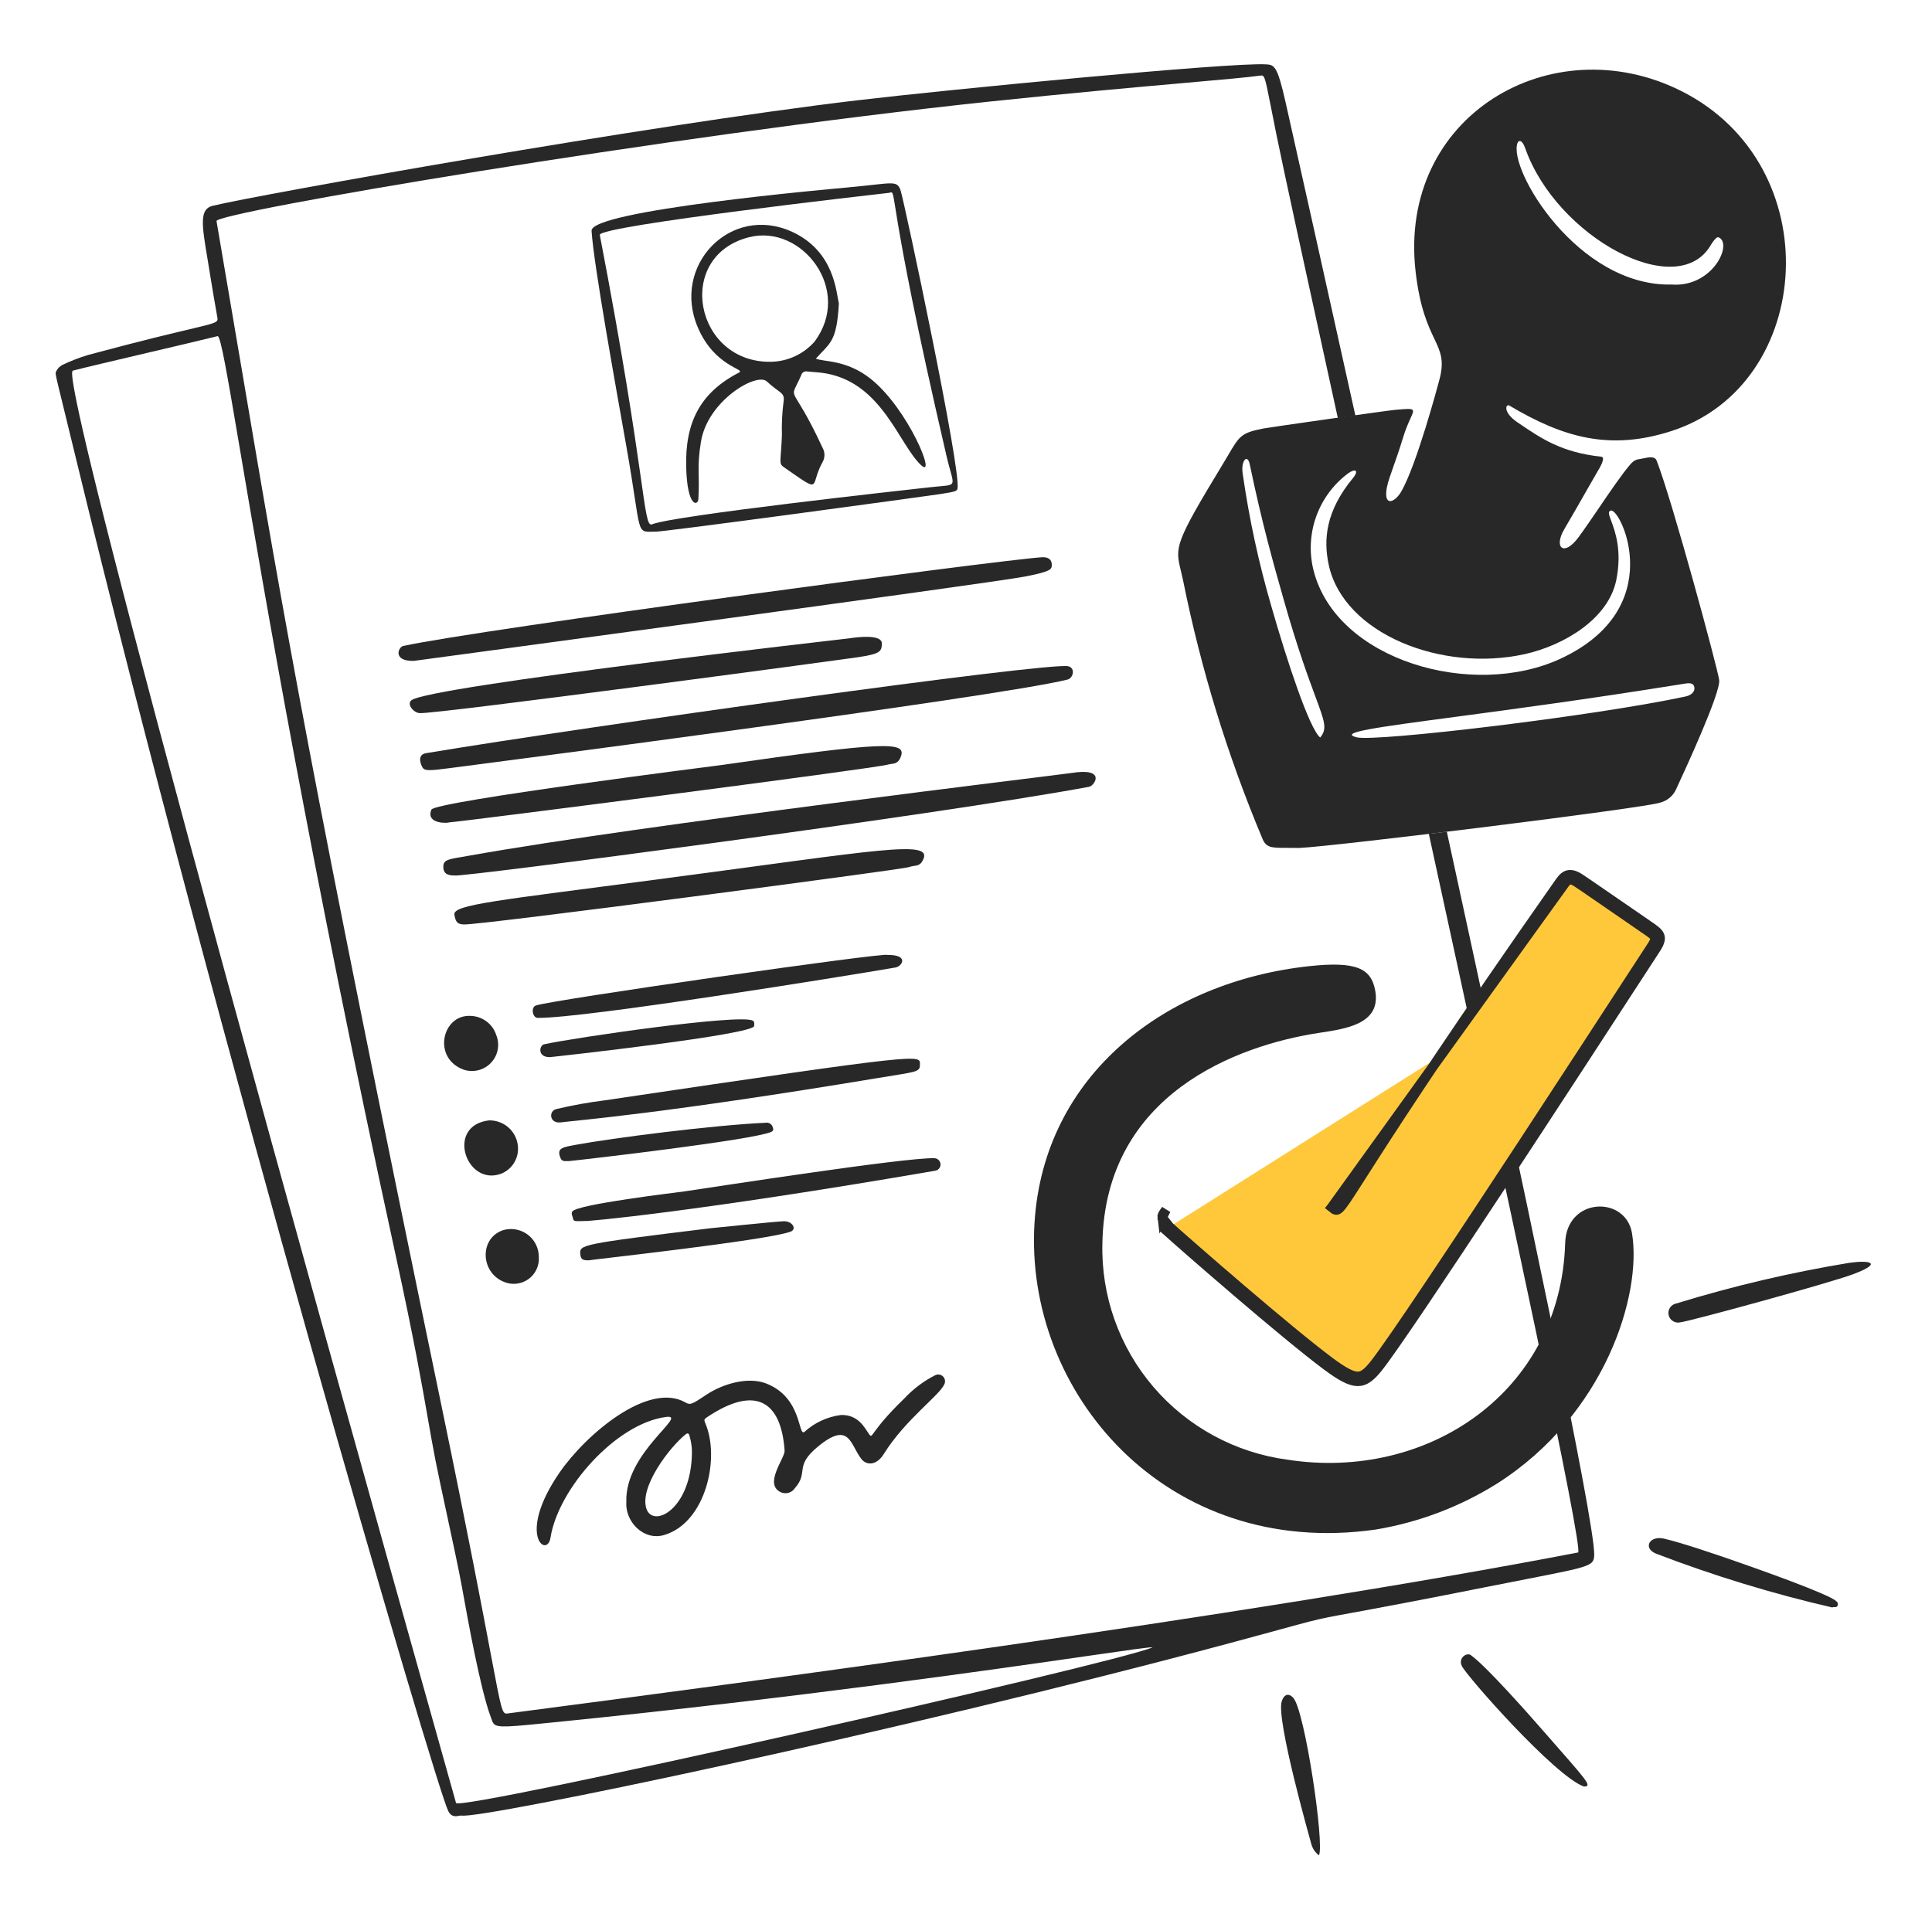 <?xml version="1.0" encoding="UTF-8"?> <svg xmlns="http://www.w3.org/2000/svg" width="401" height="400" viewBox="0 0 401 400" fill="none"><path d="M347.924 270.597C359.72 266.969 371.751 264.144 383.93 262.144C388.297 261.552 390.813 262.22 384.531 264.555C379.648 266.376 350.888 274.26 348.832 274.494C348.571 274.567 348.298 274.585 348.031 274.549C347.761 274.515 347.503 274.426 347.271 274.285C347.037 274.149 346.834 273.966 346.673 273.748C346.514 273.529 346.4 273.281 346.34 273.018C346.249 272.622 346.28 272.207 346.431 271.829C346.58 271.451 346.842 271.128 347.181 270.901C347.406 270.751 347.657 270.647 347.924 270.597Z" fill="#292828"></path><path d="M380.339 333.713C367.879 330.841 355.635 327.102 343.699 322.522C340.943 321.381 342.358 318.706 345.394 319.418C352.556 321.097 371.552 328.179 371.602 328.206C381.995 332.177 381.596 332.509 381.403 333.317C381.267 333.876 380.388 333.468 380.339 333.713Z" fill="#292828"></path><path d="M328.769 370.88C322.773 368.795 304.333 347.874 303.401 345.828C302.624 344.113 304.47 343.014 305.268 343.586C308.537 345.932 317.426 356.018 320.261 359.265C329.365 369.681 330.62 370.847 328.769 370.88Z" fill="#292828"></path><path d="M273.758 385.159C272.938 384.54 272.361 383.656 272.128 382.658C271.917 381.861 264.845 356.992 266.025 353.217C266.455 351.838 267.368 351.327 268.415 352.449C270.838 355.06 274.949 382.944 273.758 385.159Z" fill="#292828"></path><path d="M130 311.782C129.654 301.551 143.018 293.549 138.294 294.147C127.867 295.468 115.853 309.063 114.259 319.216C113.573 323.579 107.154 318.751 116.14 305.695C121.556 297.826 134.583 286.686 142.323 291.171C143.293 291.741 143.705 291.474 146.699 289.488C149.851 287.395 155.134 285.677 159.069 287.222C166.579 290.168 165.598 298.379 166.991 297.233C169.097 295.321 171.744 294.102 174.57 293.746C178.172 293.664 179.456 296.407 180.366 297.699C181.203 298.896 180.426 297.345 187.653 290.361C189.503 288.371 191.69 286.72 194.114 285.485C194.376 285.356 194.673 285.312 194.962 285.358C195.251 285.405 195.518 285.539 195.727 285.744C195.936 285.949 196.075 286.214 196.127 286.501C196.179 286.788 196.139 287.084 196.014 287.349C195.017 289.686 187.907 294.664 183.425 301.86C181.882 304.338 179.803 304.192 178.788 302.884C176.434 299.858 176.347 294.847 169.683 300.377C164.767 304.458 167.926 305.591 164.994 308.92C164.698 309.372 164.256 309.71 163.74 309.875C163.225 310.041 162.668 310.024 162.164 309.829C158.351 308.184 162.959 302.703 162.851 301.142C162.153 291.042 156.97 287.366 146.764 294.197C146.134 294.618 146.088 294.738 146.394 295.461C149.504 302.724 146.484 316.051 137.913 318.645C133.531 319.974 129.701 315.8 130 311.782ZM143.617 301.61C143.628 300.378 143.447 299.153 143.08 297.977C142.937 297.508 142.678 297.459 142.299 297.77C138.903 300.51 132.685 308.723 134.165 313.192C135.527 317.3 143.459 313.403 143.617 301.61Z" fill="#292828"></path><path d="M85.871 137.2C81.441 137.277 82.663 134.33 83.685 134.1C99.686 130.626 206.66 116.339 216.181 115.687C217.685 115.582 218.289 116.238 218.301 117.189C218.313 118.14 218.379 118.604 212.691 119.697C205.542 121.082 85.871 137.2 85.871 137.2Z" fill="#292828"></path><path d="M87.644 159.239C87.009 158.019 86.88 156.615 88.425 156.357C121.591 150.818 218.003 137.349 221.749 138.317C223.243 138.705 222.775 140.773 221.56 141.079C206.856 144.76 95.561 159.172 93.468 159.445C88.987 160.031 88.091 160.072 87.646 159.239H87.644Z" fill="#292828"></path><path d="M94.437 181.74C92.904 181.767 91.952 181.391 92.02 179.785C92.081 178.335 93.395 178.348 97.506 177.612C132.943 171.268 220.212 160.822 222.383 160.47C229.715 159.281 227.196 163.12 226.06 163.332C194.102 169.268 94.515 182.293 94.437 181.74Z" fill="#292828"></path><path d="M135.948 110.366C131.776 110.438 133.291 111.249 130.045 92.893C127.863 80.546 123.205 54.871 122.784 47.914C122.528 43.683 171.834 39.286 175.885 38.918C185.542 38.04 186.209 37.281 186.96 39.664C187.772 42.239 199.597 97.824 198.732 101.461C198.607 101.987 198.13 102.097 195.099 102.573C192.819 102.929 135.981 110.694 135.948 110.366ZM184.544 40.032C182.502 40.264 124.127 46.867 124.492 48.773C134.236 99.383 133.42 109.607 135.332 108.848C139.88 107.004 187.284 101.792 193.01 101.155C199.172 100.459 198.075 101.639 196.433 94.559C183.498 38.866 186.398 39.541 184.544 40.032Z" fill="#292828"></path><path d="M87.141 148.044C85.833 147.994 84.356 146.167 85.396 145.369C89.25 142.409 176.143 132.537 176.193 132.526C178.138 132.215 183.087 131.652 183.039 133.612C182.996 135.291 182.656 135.74 178.046 136.444C174.58 136.968 91.125 148.194 87.141 148.044Z" fill="#292828"></path><path d="M89.532 168.084C90.218 166.356 149.448 158.859 149.517 158.85C183.981 153.89 188.018 153.974 187.014 156.966C186.378 158.864 185.183 158.429 184.339 158.717C182.103 159.474 94.904 170.697 93.188 170.726C93.194 170.862 88.295 171.204 89.532 168.084Z" fill="#292828"></path><path d="M94.314 189.9C93.927 187.799 102.932 186.979 136.736 182.525C182.545 176.485 193.906 174.136 191.536 178.604C190.775 180.027 190.045 179.507 188.587 180.028C187.282 180.502 100.183 192 96.336 191.915C94.869 191.891 94.571 191.347 94.314 189.898V189.9Z" fill="#292828"></path><path d="M184.162 198.245C188.724 198.166 187.283 200.603 185.863 200.847C175.589 202.619 121.227 211.42 111.604 211.311C110.504 211.296 110.147 209.094 111.231 208.732C114.872 207.514 184.118 197.601 184.162 198.245Z" fill="#292828"></path><path d="M190.933 221.036C190.948 222.605 190.172 222.47 182.385 223.765C138.086 231.13 120.153 232.535 116.379 232.999C114.005 233.291 113.839 230.616 115.465 230.238C118.789 229.451 122.153 228.844 125.542 228.422C192.995 218.408 190.918 218.928 190.935 221.036H190.933Z" fill="#292828"></path><path d="M121.455 253.474C119.116 253.516 119.067 253.636 118.887 252.774C118.802 252.366 118.502 251.982 118.788 251.509C119.699 249.999 140.511 247.556 142.146 247.316C147.878 246.474 187.985 240.242 193.926 240.44C194.259 240.446 194.578 240.579 194.817 240.812C195.056 241.044 195.198 241.358 195.212 241.691C195.226 242.023 195.113 242.349 194.896 242.601C194.678 242.854 194.372 243.014 194.04 243.049C144.209 251.631 121.463 253.61 121.455 253.474Z" fill="#292828"></path><path d="M114.148 219.456C111.479 219.502 111.943 217.011 112.91 216.796C118.929 215.46 153.4 210.422 156.235 211.875C156.651 212.089 156.528 212.574 156.539 212.968C156.59 214.784 115.993 219.275 114.148 219.456Z" fill="#292828"></path><path d="M118.082 241.039C116.842 241.061 116.545 241.115 116.197 240.019C115.653 238.297 116.88 238.146 119.552 237.65C126.963 236.276 147.868 233.582 158.928 233.08C159.249 233.023 159.579 233.09 159.853 233.268C160.126 233.445 160.321 233.72 160.399 234.035C160.585 234.516 160.515 234.792 160.025 234.998C156.09 236.672 122.295 240.611 118.082 241.039Z" fill="#292828"></path><path d="M122.205 261.639C121.169 261.657 120.526 261.547 120.447 260.399C120.308 258.393 120.049 258.329 147.39 254.986C147.437 254.985 160.694 253.609 162.627 253.528C164.454 253.451 165.456 255.15 164.114 255.674C159.457 257.488 122.204 261.557 122.205 261.639Z" fill="#292828"></path><path d="M96.344 222.095C89.65 219.767 91.703 210.569 97.677 210.894C98.865 210.927 100.013 211.325 100.966 212.033C101.918 212.743 102.627 213.728 102.995 214.855C103.384 215.808 103.493 216.851 103.31 217.863C103.128 218.876 102.661 219.815 101.964 220.574C101.268 221.331 100.37 221.877 99.376 222.146C98.38 222.416 97.329 222.398 96.344 222.095Z" fill="#292828"></path><path d="M101.537 232.583C102.326 232.573 103.111 232.719 103.842 233.015C104.574 233.312 105.238 233.751 105.797 234.307C106.356 234.865 106.796 235.527 107.092 236.258C107.389 236.988 107.534 237.771 107.521 238.558C107.509 239.677 107.157 240.768 106.513 241.684C105.868 242.602 104.962 243.304 103.911 243.698C96.647 246.229 92.494 233.605 101.537 232.583Z" fill="#292828"></path><path d="M111.835 260.923C111.902 261.814 111.739 262.705 111.36 263.514C110.983 264.323 110.403 265.021 109.678 265.541C108.951 266.063 108.103 266.388 107.215 266.488C106.326 266.588 105.427 266.46 104.603 266.114C99.608 264.116 99.491 256.872 104.563 255.338C105.857 254.995 107.23 255.11 108.447 255.663C109.665 256.216 110.654 257.173 111.243 258.371C111.635 259.165 111.837 260.039 111.835 260.923Z" fill="#292828"></path><path d="M142.424 96.962C142.185 87.802 145.227 81.548 153.389 77.343C154.858 76.586 148.396 76.216 144.865 68.039C139.265 55.07 151.733 42.253 164.461 48.148C173.201 52.198 173.562 60.685 174.114 63.029C173.655 71.113 172.255 71.143 169.337 74.451C170.922 75.155 175.631 74.626 180.66 78.6C188.518 84.801 194.544 99.722 191.164 96.551C186.567 92.238 183.15 79.668 171.524 77.537C170.197 77.293 168.836 77.252 167.492 77.107C167.235 77.064 166.971 77.118 166.751 77.259C166.532 77.4 166.373 77.618 166.306 77.869C163.66 83.975 164.054 78.538 170.722 92.942C170.984 93.402 171.122 93.923 171.121 94.453C171.12 94.982 170.98 95.502 170.716 95.962C167.906 100.98 170.981 102.73 162.687 96.98C161.563 96.201 162.079 95.936 162.295 90.335C162.22 87.985 162.337 85.633 162.644 83.302C162.913 81.431 161.829 81.677 159.162 79.186C157.063 77.23 146.905 83.155 145.496 91.653C144.584 97.146 145.271 98.521 144.948 103.647C144.852 105.025 142.632 105.366 142.424 96.964V96.962ZM160.152 75.103C161.835 75.053 163.49 74.66 165.016 73.949C166.542 73.238 167.906 72.223 169.025 70.968C177.127 60.237 166.433 46.466 155.492 49.239C139.889 53.178 144.189 75.468 160.142 75.103L160.152 75.103Z" fill="#292828"></path><path fill-rule="evenodd" clip-rule="evenodd" d="M262.762 13.358C264.464 13.47 265.1 13.512 266.842 21.273C270.006 35.373 275.211 58.686 281.324 86.291C280.11 86.456 278.887 86.62 277.677 86.786C271.196 57.189 266.301 34.751 264.899 27.784C262.856 17.634 262.672 15.898 262.013 15.695C261.865 15.647 261.69 15.681 261.467 15.711C258.937 16.063 253.621 16.534 246.009 17.206C236.053 18.087 222.172 19.315 205.466 21.081C137.803 28.232 44.635 44.114 44.939 45.893C46.63 55.765 48.309 65.64 49.979 75.516C59.207 130.014 64.21 159.559 91.694 292.134C97.229 318.84 100.165 334.383 101.869 343.406C104.121 355.329 104.221 355.861 105.331 355.712C107.216 355.46 110.027 355.091 113.638 354.619C148.509 350.046 257.937 335.697 327.538 322.289C328.801 322.046 312.772 247.443 296.561 173.106L300.299 172.655C316.1 245.239 330.993 315.685 330.888 322.712C330.85 325.074 330.305 325.181 316.93 327.795C314.653 328.238 312.006 328.757 308.927 329.37C282.281 334.677 278.191 335.159 274.19 336.048C271.151 336.723 268.162 337.631 255.376 341.073C186.353 359.627 99.89 377.667 95.819 376.905C95.642 376.893 95.465 376.91 95.293 376.955C94.635 377.076 93.679 377.256 93.051 375.996C90.303 370.496 45.094 216.182 15.557 94.326C11.669 78.285 11.392 77.631 11.597 77.211L11.647 77.124C11.908 76.539 12.361 76.061 12.93 75.764C14.652 74.94 16.435 74.248 18.263 73.695C41.117 67.535 44.781 67.52 45.126 66.448C45.189 66.25 45.14 66.02 45.08 65.709C44.866 64.64 43.834 58.455 43.664 57.38C43.454 56.038 43.245 54.798 43.056 53.658C41.892 46.683 41.345 43.394 44.137 42.722C53.735 40.413 133.7 26.078 177.754 20.845C196.354 18.633 255.353 12.919 262.746 13.359L262.762 13.358ZM15.166 76.932C14.491 77.11 11.264 77.978 94.651 374.285C95.179 376.163 231.095 345.438 239.219 341.989C238.951 341.862 234.249 342.54 225.883 343.749C206.185 346.592 166.186 352.368 115.991 357.446C105.421 358.515 103.249 358.753 102.462 357.824C102.194 357.506 102.087 357.051 101.861 356.445C99.707 350.699 97.138 336.444 95.973 329.985L95.884 329.486C95.275 326.11 93.997 320.173 92.773 314.491C91.838 310.146 90.933 305.951 90.387 303.165C89.825 300.251 89.293 297.331 88.793 294.407C87.558 287.33 85.992 278.369 82.135 260.649C64.251 178.484 54.807 122.799 49.871 93.687C47.161 77.718 45.811 69.744 45.165 69.781C42.434 70.46 36.496 71.856 30.589 73.247C23.698 74.867 16.845 76.481 15.166 76.932Z" fill="#292828"></path><path d="M285.566 317.523C242.032 323.772 212.51 288.987 214.723 253.82C216.666 222.97 242.105 203.771 271.738 200.57C281.576 199.508 284.557 201.078 285.418 205.544C286.787 212.673 279.185 213.589 273.593 214.451C256.949 217.018 229.383 227.026 228.808 258.092C228.526 268.999 232.299 279.624 239.401 287.922C246.503 296.219 256.431 301.602 267.273 303.033C296.358 307.513 323.946 288.951 324.864 258.038C325.147 248.504 337.43 248.141 338.738 256.031C340.816 268.575 333.301 293.622 310.7 308.002C303.034 312.797 294.491 316.032 285.566 317.523Z" fill="#292828"></path><path d="M242.741 254.686L242.743 254.688C246.844 258.38 267.314 276.252 275.971 282.69C277.402 283.754 278.548 284.52 279.508 285.023C280.47 285.527 281.177 285.732 281.743 285.748C282.775 285.776 283.721 285.178 285.249 283.256L285.249 283.256C288.859 278.716 302.836 257.639 316.139 237.352C325.359 223.29 334.237 209.635 339.042 202.246C341.153 198.999 342.478 196.962 342.699 196.632M242.741 254.686L242.074 255.431C246.173 259.122 266.675 277.023 275.374 283.492C281.15 287.786 282.954 287.749 286.032 283.879C292.215 276.103 328.192 220.768 339.889 202.777C341.992 199.543 343.31 197.516 343.529 197.188C345.41 194.375 344.594 193.815 342.111 192.111L342.016 192.045M242.741 254.686C241.548 253.618 241.251 253.082 241.206 252.758M242.741 254.686L241.206 252.758M342.699 196.632L343.529 197.188L342.698 196.633C342.698 196.632 342.698 196.632 342.699 196.632ZM342.699 196.632C343.664 195.187 343.596 194.766 343.523 194.592C343.467 194.459 343.326 194.263 342.959 193.957C342.606 193.663 342.141 193.344 341.52 192.917L341.45 192.87L342.016 192.045M342.016 192.045L341.45 192.87C337.597 190.224 334.771 188.276 332.681 186.835C329.631 184.732 328.146 183.708 327.32 183.172L327.317 183.17C326.238 182.465 325.765 182.58 325.546 182.682C325.182 182.851 324.874 183.254 324.376 183.963L276.403 250.624M342.016 192.045C338.188 189.417 335.371 187.475 333.28 186.033C330.206 183.914 328.701 182.877 327.864 182.333C325.42 180.735 324.475 182.082 323.581 183.355L323.558 183.388C281.764 242.959 279.046 251.387 277.301 251.19C277.027 251.159 276.777 250.915 276.403 250.624M276.403 250.624L275.788 251.412C275.788 251.412 275.788 251.412 275.788 251.412L276.403 250.624ZM241.206 252.758C241.169 252.49 241.273 252.103 242.006 251.158L241.206 252.758Z" fill="#FFC83B" stroke="#292828" stroke-width="2"></path><path fill-rule="evenodd" clip-rule="evenodd" d="M348.93 18.881C379.718 34.308 376.668 79.74 347.066 89.434C334.114 93.662 324.422 90.808 313.306 84.213C312.5 83.733 311.879 85.567 314.891 87.625C320.047 91.151 324.122 93.904 332.357 94.816C333.135 94.9 332.543 96.297 331.642 97.77C331.38 98.198 330.638 99.5 329.665 101.207C328.016 104.115 326.347 107.011 324.657 109.895C322.448 113.652 324.561 115.676 327.634 111.53C328.792 109.965 330.27 107.793 331.803 105.543C334.208 102.009 336.75 98.275 338.398 96.391C339.204 95.473 339.684 95.394 340.592 95.247C340.913 95.197 341.232 95.137 341.55 95.068C342.539 94.839 343.537 94.821 343.842 95.6C347.135 104.079 356.466 138.595 356.827 141.16C357.187 143.752 349.665 160.001 348.184 163.202L347.935 163.741C347.64 164.442 347.186 165.065 346.61 165.563C346.034 166.06 345.351 166.419 344.614 166.61C341.973 167.679 276.884 175.731 269.652 176.033C268.728 176.017 267.924 176.015 267.22 176.014C263.931 176.012 262.852 176.011 262.069 174.205C254.795 156.907 249.267 138.928 245.566 120.537C245.405 119.771 245.244 119.105 245.1 118.501C243.896 113.512 243.752 112.917 253.863 96.247C254.245 95.619 254.62 94.987 254.991 94.353C257.249 90.519 257.648 89.841 262.213 88.954C263.473 88.71 288.156 85.2 289.53 85.085C291.963 84.88 292.993 84.77 293.231 85.151C293.571 85.696 292.285 87.255 291.16 91.011C290.496 93.225 289.814 95.149 289.237 96.779C288.576 98.645 288.052 100.125 287.851 101.208C287.104 105.261 289.464 104.364 290.784 102.137C294.021 96.662 298.565 79.539 298.639 79.255L298.641 79.251C299.886 74.945 299.039 73.153 297.682 70.279C296.414 67.596 294.703 63.975 293.829 56.489C290.042 24.024 322.062 5.425 348.93 18.881ZM314.969 29.675C315.169 29.137 315.894 28.849 316.575 30.787C323.036 49.175 348.223 62.888 355.126 50.805C355.41 50.327 355.748 49.883 356.136 49.483C356.438 49.164 356.754 49.208 357.091 49.502C359.317 51.444 355.058 59.643 347.02 59.071C327.48 59.56 312.943 35.055 314.969 29.675ZM274.011 153.107C271.741 151.24 267.044 136.952 263.886 125.893C261.261 116.886 259.276 107.706 257.944 98.42C257.486 95.722 258.905 94.057 259.391 96.379C261.938 108.619 264.278 116.866 266.321 124.066L266.474 124.603C269.298 134.567 271.552 140.648 273.01 144.584C274.987 149.916 275.507 151.317 274.011 153.107ZM351.69 142.816C351.747 143.49 351.213 144.297 349.82 144.596C330.675 148.695 285.443 154.064 281.567 153.062C277.718 152.066 285.459 151.033 301.964 148.833C313.539 147.291 329.422 145.173 348.642 142.088C348.789 142.067 348.938 142.04 349.083 142.015C350.414 141.783 351.582 141.582 351.69 142.816ZM335.478 120.379C333.861 128.458 324.666 133.946 316.57 135.772C299.298 139.663 278.875 131.573 275.792 117.282C274.646 111.98 275.177 106.089 280.802 99.263C282.153 97.624 281.283 97.182 279.763 98.301C276.734 100.578 274.442 103.694 273.172 107.26C271.903 110.826 271.711 114.686 272.622 118.36C277.341 137.176 305.73 145.191 323.913 136.736C346.421 126.272 336.394 105.561 334.367 105.988C333.674 106.132 333.929 106.816 334.416 108.127C335.231 110.322 336.698 114.271 335.478 120.379Z" fill="#292828"></path></svg> 